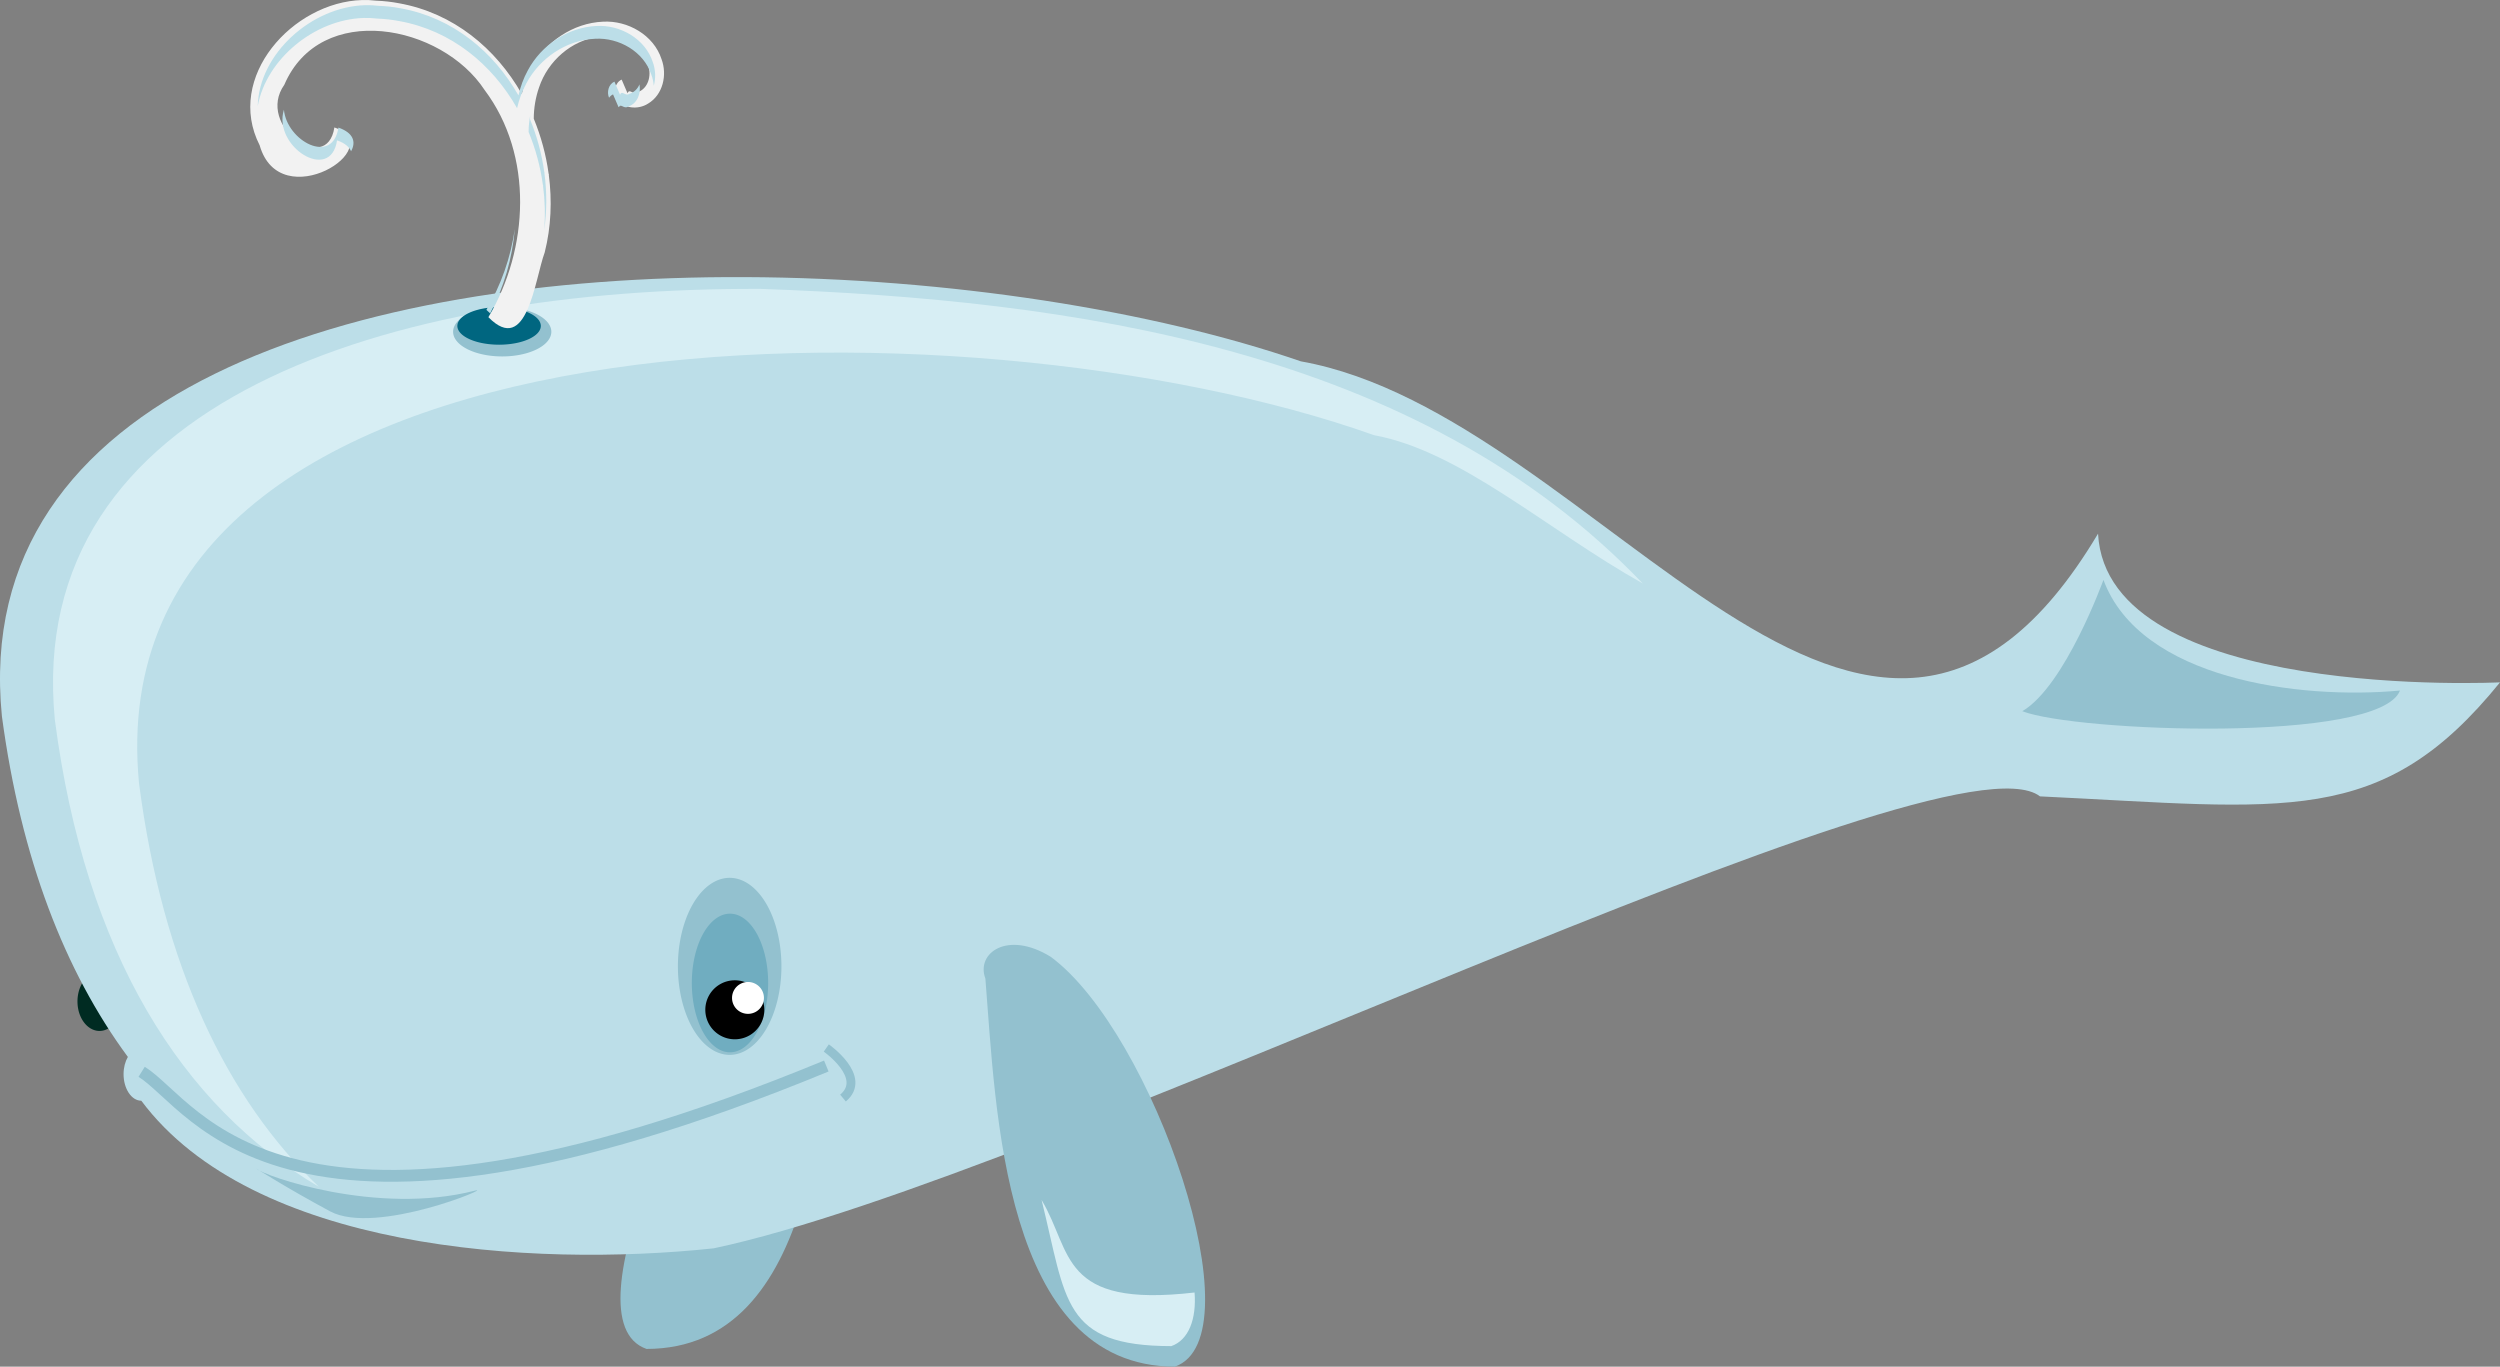 <?xml version="1.0" encoding="UTF-8" standalone="no"?>
<!-- Created with Inkscape (http://www.inkscape.org/) -->
<svg
   xmlns:dc="http://purl.org/dc/elements/1.1/"
   xmlns:cc="http://creativecommons.org/ns#"
   xmlns:rdf="http://www.w3.org/1999/02/22-rdf-syntax-ns#"
   xmlns:svg="http://www.w3.org/2000/svg"
   xmlns="http://www.w3.org/2000/svg"
   xmlns:sodipodi="http://sodipodi.sourceforge.net/DTD/sodipodi-0.dtd"
   xmlns:inkscape="http://www.inkscape.org/namespaces/inkscape"
   width="599.108"
   height="327.507"
   id="svg2422"
   sodipodi:version="0.32"
   inkscape:version="0.46"
   version="1.0"
   sodipodi:docname="whale_cartoon.svg"
   inkscape:output_extension="org.inkscape.output.svg.inkscape"
   inkscape:export-filename="/home/roger/mis-dibujos/open/whale_cartoon.png"
   inkscape:export-xdpi="90"
   inkscape:export-ydpi="90">
  <rect width="100%" height="100%" fill="#808080" stroke="none"/>
  <defs
     id="defs3">
    <inkscape:perspective
       sodipodi:type="inkscape:persp3d"
       inkscape:vp_x="0 : 526.18109 : 1"
       inkscape:vp_y="0 : 1000 : 0"
       inkscape:vp_z="744.09448 : 526.18109 : 1"
       inkscape:persp3d-origin="372.04724 : 350.78739 : 1"
       id="perspective2428" />
  </defs>
  <sodipodi:namedview
     inkscape:document-units="mm"
     id="base"
     pagecolor="#ffffff"
     bordercolor="#666666"
     borderopacity="1.0"
     inkscape:pageopacity="0.0"
     inkscape:pageshadow="2"
     inkscape:zoom="0.35"
     inkscape:cx="350"
     inkscape:cy="520"
     inkscape:current-layer="layer1"
     showgrid="false"
     inkscape:window-width="640"
     inkscape:window-height="654"
     inkscape:window-x="0"
     inkscape:window-y="0" />
  <g
     inkscape:label="Layer 1"
     inkscape:groupmode="layer"
     id="layer1"
     transform="translate(-91.874,-28.609)">
    <path
       sodipodi:nodetypes="ccsc"
       id="path4306"
       d="M 292.225,258.865 C 289.705,289.942 288.076,351.82 246.811,351.873 C 226.811,344.873 259.817,279.154 276.567,253.654 C 293.317,228.154 295.225,271.865 292.225,258.865 z"
       style="fill:#93c1cf;fill-opacity:1;fill-rule:evenodd;stroke:none;stroke-width:1px;stroke-linecap:butt;stroke-linejoin:miter;stroke-opacity:1" />
    <path
       transform="matrix(-1.661,0,0,1.111,535.61,-70.986)"
       d="M 255.973,305.657 A 3.182,6.364 0 1 1 249.609,305.657 A 3.182,6.364 0 1 1 255.973,305.657 z"
       sodipodi:ry="6.3639612"
       sodipodi:rx="3.1819806"
       sodipodi:cy="305.65741"
       sodipodi:cx="252.79068"
       id="path4288"
       style="opacity:1;fill:#002b22;fill-opacity:1;fill-rule:nonzero;stroke:none;stroke-width:6;stroke-linecap:round;stroke-linejoin:round;stroke-miterlimit:4;stroke-dasharray:none;stroke-dashoffset:0;stroke-opacity:1"
       sodipodi:type="arc" />
    <path
       style="opacity:1;fill:#bcdee8;fill-opacity:1;fill-rule:nonzero;stroke:none;stroke-width:2.126;stroke-linecap:round;stroke-linejoin:round;stroke-miterlimit:4;stroke-dasharray:none;stroke-dashoffset:0;stroke-opacity:1"
       d="M 270.265,95.015 C 176.902,94.646 84.601,122.078 92.328,200.233 C 96.897,234.356 107.423,261.428 122.515,281.89 C 121.879,283.003 121.484,284.435 121.484,286.015 C 121.484,289.528 123.392,292.39 125.734,292.39 C 152.359,328.04 218.942,332.45 262.89,327.765 C 342.521,310.96 558.278,202.067 580.743,219.453 C 639.613,222.27 662.591,227.232 690.983,192.129 C 690.983,192.129 596.778,196.798 594.656,156.493 C 539.469,249.174 475.699,128.046 403.609,115.202 C 368.354,103.043 319.17,95.208 270.265,95.015 z"
       id="path4314"
       sodipodi:nodetypes="cccsccccccc" />
    <path
       style="fill:#d7eef4;fill-opacity:1;fill-rule:evenodd;stroke:none;stroke-width:1px;stroke-linecap:butt;stroke-linejoin:miter;stroke-opacity:1"
       d="M 274.203,97.841 C 185.427,97.479 97.662,124.381 105.009,201.025 C 112.287,257.075 135.494,293.72 168.271,313.004 C 146.223,291.926 130.863,260.01 125.185,216.286 C 113.99,99.496 323.65,98.211 421.17,132.899 C 441.93,136.714 462.502,155.495 485.549,168.438 C 431.65,112.032 348.503,100.476 274.203,97.841 z"
       id="path4266"
       sodipodi:nodetypes="ccccccc" />
    <path
       style="fill:none;fill-rule:evenodd;stroke:#93c1cf;stroke-width:2.835;stroke-linecap:butt;stroke-linejoin:miter;stroke-miterlimit:4;stroke-dasharray:none;stroke-opacity:1"
       d="M 125.819,285.459 C 138.901,293.591 158.999,338.066 289.894,284.074"
       id="path4278"
       sodipodi:nodetypes="cc" />
    <path
       transform="matrix(1.177,0,0,2.957,-17.288,-318.764)"
       d="M 205,144.362 A 10,2 0 1 1 185,144.362 A 10,2 0 1 1 205,144.362 z"
       sodipodi:ry="2"
       sodipodi:rx="10"
       sodipodi:cy="144.36218"
       sodipodi:cx="195"
       id="path4292"
       style="opacity:1;fill:#93c1cf;fill-opacity:1;fill-rule:nonzero;stroke:none;stroke-width:2.126;stroke-linecap:round;stroke-linejoin:round;stroke-miterlimit:4;stroke-dasharray:none;stroke-dashoffset:0;stroke-opacity:1"
       sodipodi:type="arc" />
    <path
       sodipodi:type="arc"
       style="opacity:1;fill:#006680;fill-opacity:1;fill-rule:nonzero;stroke:none;stroke-width:2.126;stroke-linecap:round;stroke-linejoin:round;stroke-miterlimit:4;stroke-dasharray:none;stroke-dashoffset:0;stroke-opacity:1"
       id="path4290"
       sodipodi:cx="195"
       sodipodi:cy="144.36218"
       sodipodi:rx="10"
       sodipodi:ry="2"
       d="M 205,144.362 A 10,2 0 1 1 185,144.362 A 10,2 0 1 1 205,144.362 z"
       transform="matrix(1,0,0,2.25,16.476,-218.099)" />
    <path
       style="fill:#93c1cf;fill-opacity:1;fill-rule:evenodd;stroke:none;stroke-width:1px;stroke-linecap:butt;stroke-linejoin:miter;stroke-opacity:1"
       d="M 328.012,263.107 C 330.532,294.185 332.16,356.063 373.426,356.116 C 393.426,349.116 368.229,275.997 343.67,257.897 C 333.284,251.488 325.719,257.015 328.012,263.107 z"
       id="path4296"
       sodipodi:nodetypes="cccc" />
    <path
       style="fill:#d7eef4;fill-opacity:1;fill-rule:evenodd;stroke:none;stroke-width:1px;stroke-linecap:butt;stroke-linejoin:miter;stroke-opacity:1"
       d="M 341.478,316.167 C 347.47,340.316 346.384,351.165 372.57,351.198 C 376.746,349.737 378.628,344.677 378.144,338.348 C 345.702,342.114 348.9,328.518 341.478,316.167 z"
       id="path4298"
       sodipodi:nodetypes="cccc" />
    <path
       style="fill:#93c1cf;fill-opacity:1;fill-rule:evenodd;stroke:none;stroke-width:1px;stroke-linecap:butt;stroke-linejoin:miter;stroke-opacity:1"
       d="M 595.95,167.577 C 595.95,167.577 586.758,193.033 576.505,199.044 C 589.233,203.993 662.065,206.822 667.014,194.094 C 642.973,196.33 604.789,191.412 595.95,167.577 z"
       id="path4317"
       sodipodi:nodetypes="cccc" />
    <path
       style="fill:#f2f2f2;fill-opacity:1;fill-rule:evenodd;stroke:none;stroke-width:7.087;stroke-linecap:butt;stroke-linejoin:miter;stroke-miterlimit:4;stroke-dasharray:none;stroke-opacity:1"
       d="M 178.694,28.617 C 162.022,29.087 145.775,47.109 154.1,63.429 C 158.997,80.563 185.414,63.814 172.006,59.148 C 170.263,70.884 153.06,58.712 160.006,48.929 C 168.672,28.751 197.716,34.475 208.006,50.179 C 219.767,65.83 218.64,88.267 208.912,104.617 C 218.231,114.079 220.025,95.535 222.412,89.086 C 223.941,83.028 224.205,76.659 223.381,70.429 C 223.401,70.418 223.424,70.41 223.444,70.398 C 223.412,70.345 223.381,70.295 223.35,70.242 C 222.734,65.713 221.525,61.269 219.787,57.054 C 219.796,54.507 220.217,51.945 221.069,49.523 C 223.165,43.256 228.818,38.228 235.444,37.398 C 240.303,36.645 245.783,39.413 247.194,44.304 C 248.056,46.665 247.227,49.89 244.631,50.711 C 243.525,51.474 242.752,49.667 242.256,50.961 C 241.784,49.875 241.322,48.765 240.85,47.679 C 239.257,48.407 238.811,50.605 239.662,52.054 C 241.105,54.724 244.831,54.967 247.194,53.429 C 250.755,51.31 251.813,46.532 250.412,42.804 C 248.541,37.01 242.309,33.464 236.381,33.804 C 229.232,34.109 222.595,38.609 219.256,44.867 C 218.169,46.843 217.408,48.953 216.912,51.117 C 210.688,40.189 200.53,31.746 187.537,29.398 C 185.714,29.046 183.862,28.84 182.006,28.773 C 180.898,28.643 179.805,28.586 178.694,28.617 z"
       id="path4319" />
    <path
       style="fill:#bcdee8;fill-opacity:1;fill-rule:evenodd;stroke:none;stroke-width:7.087;stroke-linecap:butt;stroke-linejoin:miter;stroke-miterlimit:4;stroke-dasharray:none;stroke-opacity:1"
       d="M 179.399,29.851 C 166.527,30.213 153.945,41.477 153.638,54.02 C 155.699,42.761 167.254,33.246 179.068,32.913 C 180.136,32.883 181.186,32.938 182.251,33.063 C 184.034,33.127 185.813,33.325 187.565,33.664 C 200.048,35.919 209.808,44.031 215.788,54.53 C 216.264,52.451 216.995,50.423 218.039,48.525 C 221.247,42.513 227.624,38.19 234.493,37.897 C 240.187,37.57 246.175,40.976 247.973,46.544 C 248.289,47.384 248.489,48.281 248.544,49.186 C 249.057,47.336 248.977,45.272 248.304,43.481 C 246.505,37.914 240.518,34.507 234.823,34.834 C 227.955,35.127 221.577,39.451 218.37,45.463 C 217.325,47.361 216.594,49.389 216.118,51.468 C 210.138,40.968 200.378,32.857 187.895,30.601 C 186.143,30.263 184.365,30.065 182.581,30.001 C 181.517,29.875 180.466,29.82 179.399,29.851 z M 239.116,48.165 C 237.703,48.811 237.245,50.662 237.825,52.038 C 238.073,51.697 238.383,51.412 238.786,51.228 C 239.219,52.221 239.645,53.234 240.077,54.23 C 240.117,54.246 240.157,54.275 240.197,54.29 C 240.675,53.291 241.394,54.847 242.419,54.14 C 244.621,53.444 245.515,50.961 245.121,48.826 C 244.685,49.861 243.897,50.715 242.749,51.077 C 241.687,51.811 240.943,50.075 240.467,51.318 C 240.013,50.275 239.57,49.208 239.116,48.165 z M 159.913,54.89 C 157.176,63.677 171.111,72.559 172.643,62.246 C 174.54,62.906 175.58,63.836 176.006,64.858 C 177.215,62.705 176.667,60.469 172.973,59.184 C 171.621,68.284 160.609,62.432 159.913,54.89 z M 218.94,56.212 C 218.693,57.542 218.554,58.888 218.55,60.235 C 220.219,64.284 221.381,68.553 221.973,72.905 C 222.002,72.956 222.033,73.004 222.063,73.055 C 222.043,73.066 222.022,73.074 222.003,73.085 C 222.471,76.626 222.571,80.229 222.273,83.774 C 222.962,79.241 222.937,74.592 222.333,70.023 C 222.352,70.011 222.374,70.004 222.393,69.993 C 222.363,69.941 222.332,69.894 222.303,69.842 C 221.712,65.491 220.549,61.221 218.88,57.172 C 218.881,56.851 218.925,56.533 218.94,56.212 z M 215.247,83.443 C 214.279,90.306 211.927,96.995 208.432,102.869 C 208.735,103.177 209.045,103.462 209.333,103.709 C 212.614,97.496 214.677,90.508 215.247,83.443 z"
       id="path4334" />
    <path
       sodipodi:type="arc"
       style="opacity:1;fill:#93c1cf;fill-opacity:1;fill-rule:nonzero;stroke:none;stroke-width:6;stroke-linecap:round;stroke-linejoin:round;stroke-miterlimit:4;stroke-dasharray:none;stroke-dashoffset:0;stroke-opacity:1"
       id="path4274"
       sodipodi:cx="244.65895"
       sodipodi:cy="280.20157"
       sodipodi:rx="9.8994951"
       sodipodi:ry="9.8994951"
       d="M 254.558,280.202 A 9.899,9.899 0 1 1 234.759,280.202 A 9.899,9.899 0 1 1 254.558,280.202 z"
       transform="matrix(1.253,0,0,2.143,-39.824,-340.284)" />
    <path
       transform="matrix(0.924,0,0,1.678,40.747,-206.003)"
       d="M 254.558,280.202 A 9.899,9.899 0 1 1 234.759,280.202 A 9.899,9.899 0 1 1 254.558,280.202 z"
       sodipodi:ry="9.8994951"
       sodipodi:rx="9.8994951"
       sodipodi:cy="280.20157"
       sodipodi:cx="244.65895"
       id="path4312"
       style="opacity:1;fill:#70adc0;fill-opacity:1;fill-rule:nonzero;stroke:none;stroke-width:6;stroke-linecap:round;stroke-linejoin:round;stroke-miterlimit:4;stroke-dasharray:none;stroke-dashoffset:0;stroke-opacity:1"
       sodipodi:type="arc" />
    <path
       sodipodi:type="arc"
       style="opacity:1;fill:#000000;fill-opacity:1;fill-rule:nonzero;stroke:none;stroke-width:6;stroke-linecap:round;stroke-linejoin:round;stroke-miterlimit:4;stroke-dasharray:none;stroke-dashoffset:0;stroke-opacity:1"
       id="path4276"
       sodipodi:cx="252.79068"
       sodipodi:cy="305.65741"
       sodipodi:rx="3.1819806"
       sodipodi:ry="6.3639612"
       d="M 255.973,305.657 A 3.182,6.364 0 1 1 249.609,305.657 A 3.182,6.364 0 1 1 255.973,305.657 z"
       transform="matrix(-2.222,0,0,1.111,829.67,-68.986)" />
    <path
       transform="matrix(-1.201,0,0,0.6,574.726,84.359)"
       d="M 255.973,305.657 A 3.182,6.364 0 1 1 249.609,305.657 A 3.182,6.364 0 1 1 255.973,305.657 z"
       sodipodi:ry="6.3639612"
       sodipodi:rx="3.1819806"
       sodipodi:cy="305.65741"
       sodipodi:cx="252.79068"
       id="path4310"
       style="opacity:1;fill:#ffffff;fill-opacity:1;fill-rule:nonzero;stroke:none;stroke-width:6;stroke-linecap:round;stroke-linejoin:round;stroke-miterlimit:4;stroke-dasharray:none;stroke-dashoffset:0;stroke-opacity:1"
       sodipodi:type="arc" />
    <path
       style="fill:none;fill-rule:evenodd;stroke:#93c1cf;stroke-width:2.126;stroke-linecap:butt;stroke-linejoin:miter;stroke-miterlimit:4;stroke-dasharray:none;stroke-opacity:1"
       d="M 289.89,279.752 C 289.89,279.752 299.89,286.752 293.89,291.752"
       id="path4284" />
    <path
       style="fill:#93c1cf;fill-opacity:1;fill-rule:evenodd;stroke:none;stroke-width:1px;stroke-linecap:butt;stroke-linejoin:miter;stroke-opacity:1"
       d="M 153.301,308.645 C 155.069,310.413 182.293,319.959 205.627,313.948 C 210.717,312.637 181.965,324.81 170.979,318.898 C 160.358,313.183 153.301,308.645 153.301,308.645 z"
       id="path4282"
       sodipodi:nodetypes="cssc" />
  </g>
</svg>
